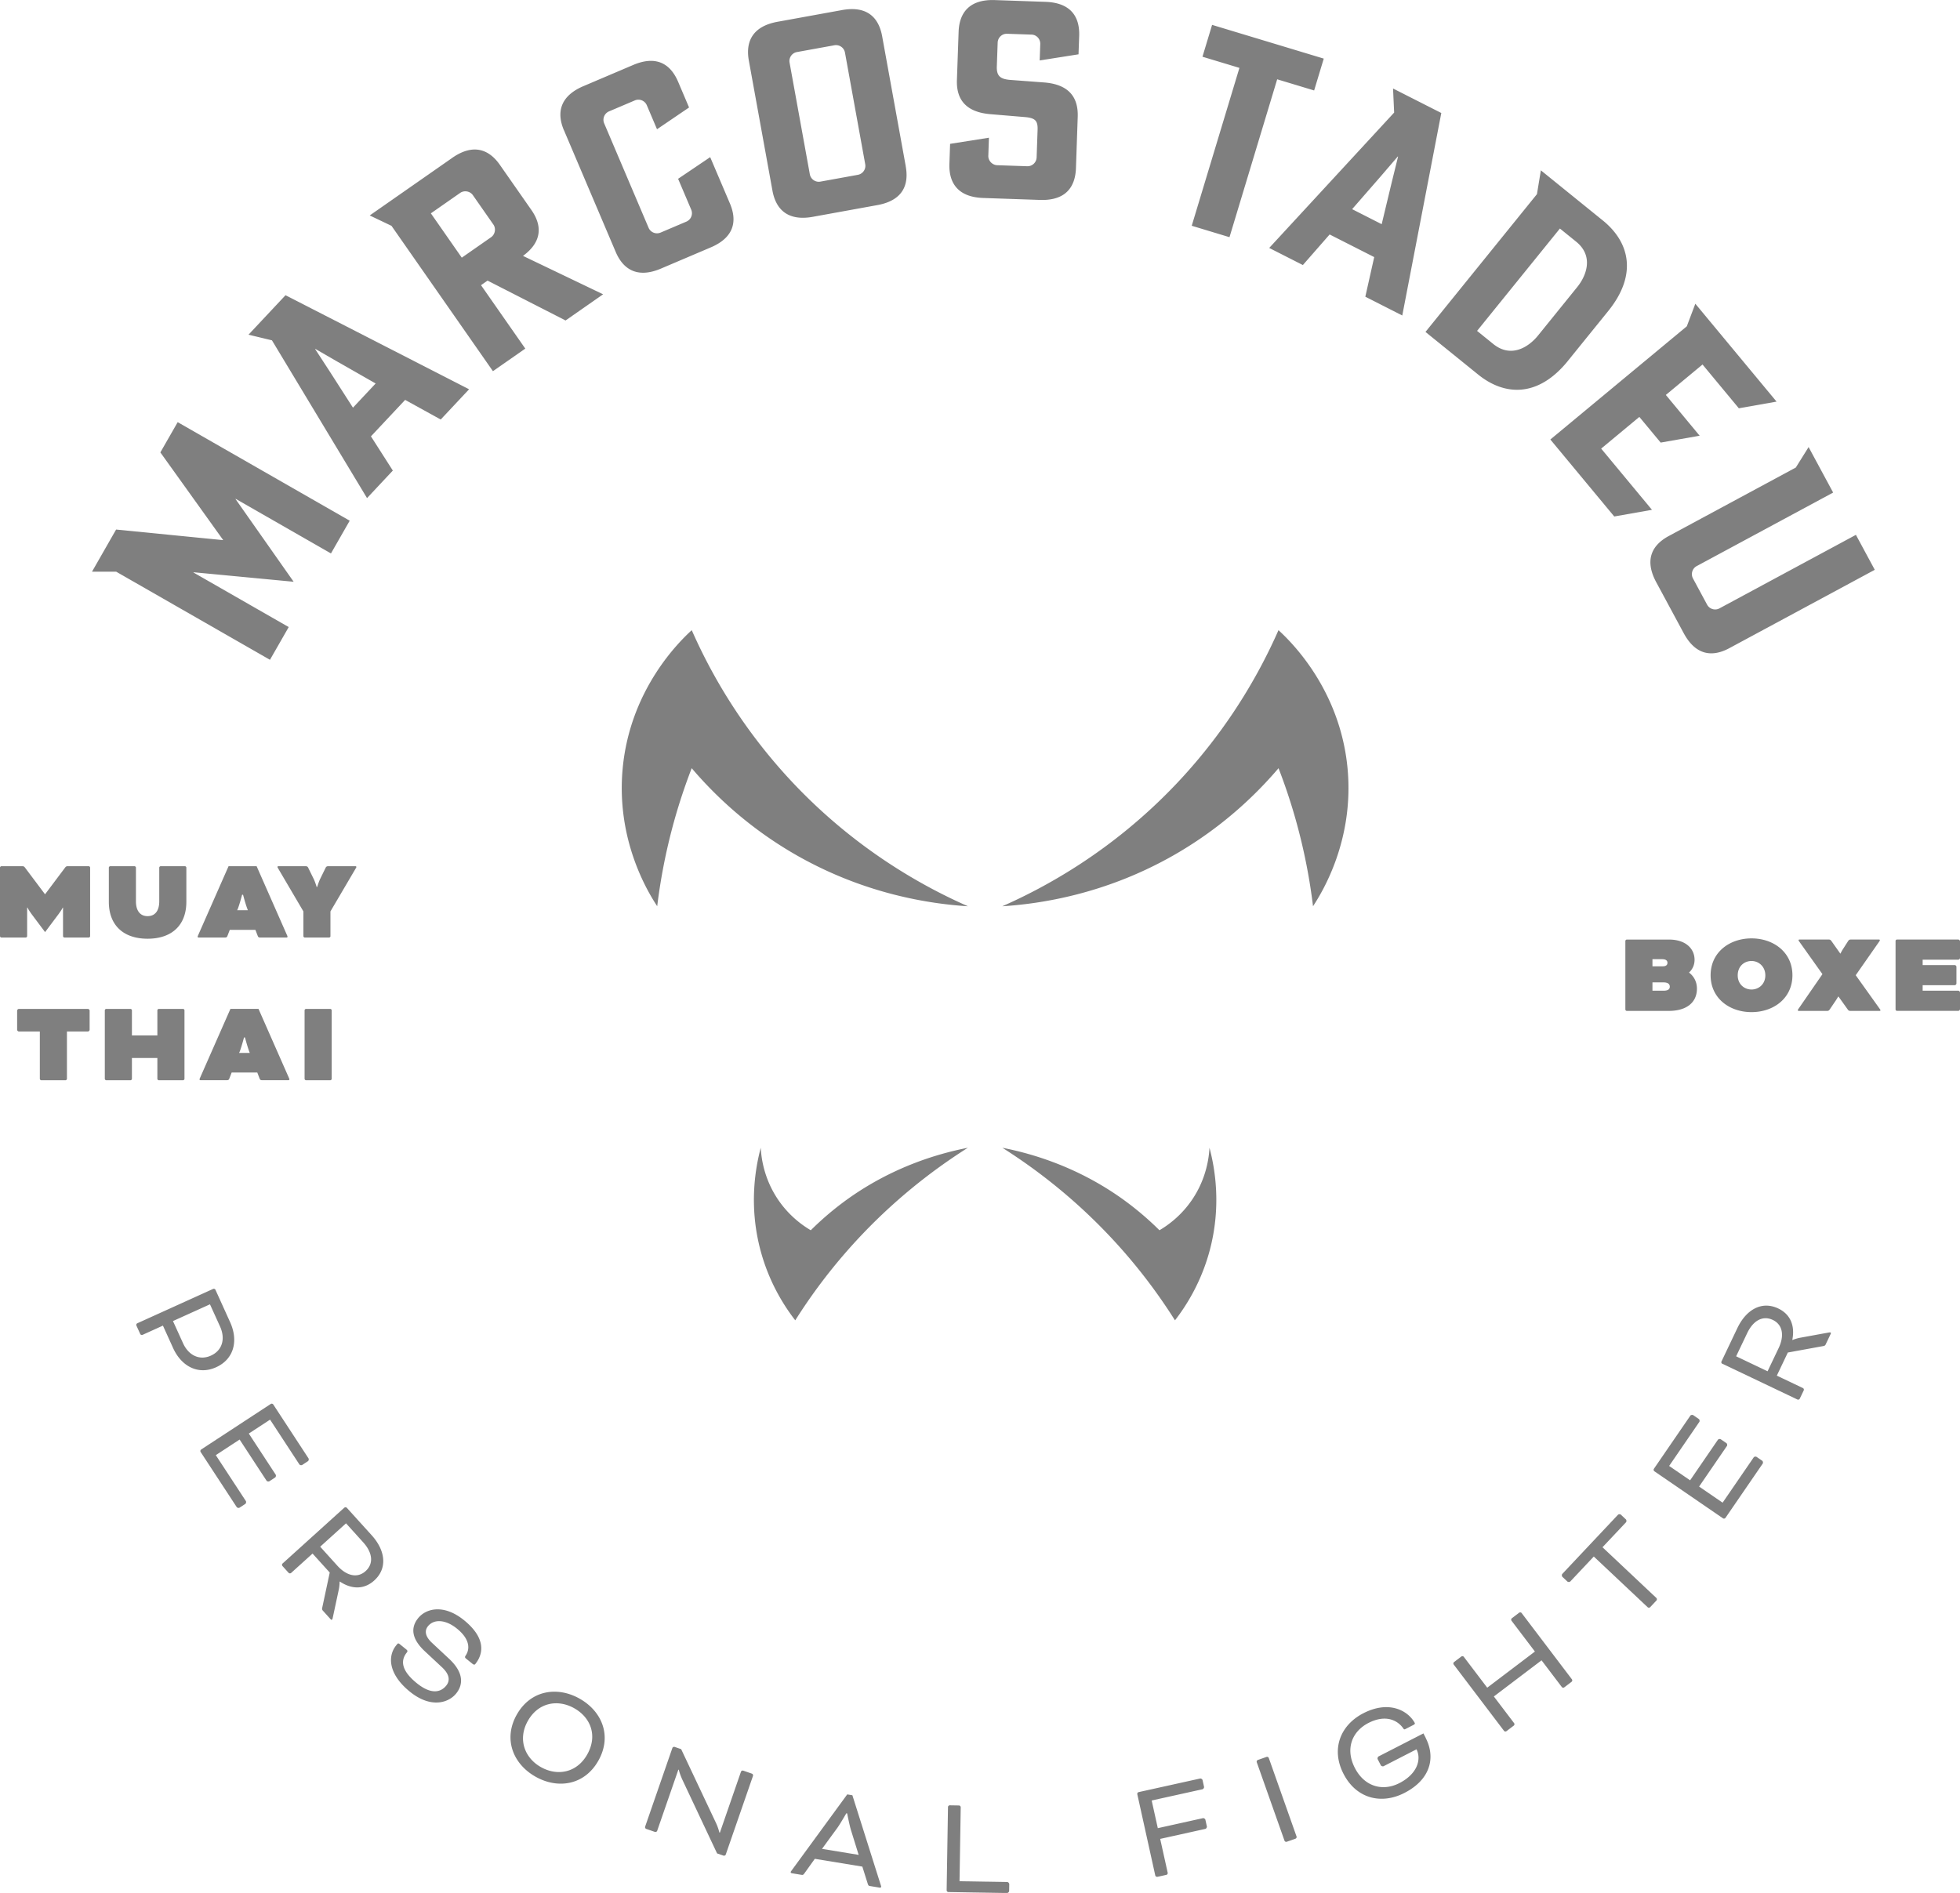 <svg xmlns="http://www.w3.org/2000/svg" viewBox="0 0 511.26 493.87"><path fill="#7f7f7f" d="m30.31 138.16 27.92 2.76-16.4-22.89 4.52-7.89 44.87 25.71-4.89 8.54-24.85-14.24-.04.06 15.16 21.57-26.1-2.48-.04.06 24.85 14.24-4.89 8.54-40.12-22.99H24l6.29-11zm75.38-33.84-8.93 9.52 5.71 8.93-6.73 7.18-24.8-41.16-6.12-1.47 9.66-10.3 47.88 24.54-7.4 7.89-9.28-5.12zm-17.45-9.83-5.98-3.46-.05.05 3.78 5.8 6.08 9.48 5.92-6.31-9.75-5.57zm29.7-53.29c5.63-3.93 9.72-2.11 12.45 1.81l8.24 11.8c2.69 3.86 2.97 8.16-2.21 11.95l20.9 10.02-9.79 6.83-20.35-10.4-1.71 1.19 11.55 16.55-8.44 5.89-26.46-37.92-5.68-2.71 21.51-15.01zm2.52 26.02 7.64-5.33c1.04-.73 1.34-2.26.59-3.32l-5.34-7.65c-.74-1.07-2.28-1.32-3.32-.59l-7.64 5.33 8.07 11.57zm26.64-33.23c-1.87-4.39-1.24-8.82 5.07-11.51l12.97-5.52c6.31-2.69 9.87-.03 11.74 4.36l2.86 6.72-8.36 5.68-2.66-6.26a2.387 2.387 0 0 0-3.13-1.26l-6.73 2.86a2.387 2.387 0 0 0-1.26 3.13l11.58 27.23a2.387 2.387 0 0 0 3.13 1.26l6.73-2.86a2.387 2.387 0 0 0 1.26-3.13l-3.42-8.04 8.37-5.65 5.14 12.07c1.87 4.39 1.31 8.8-5 11.48l-12.97 5.52c-6.31 2.69-9.94.06-11.81-4.33l-13.5-31.75zm89.16 9.43c.85 4.7-.66 8.87-7.41 10.09l-16.8 3.05c-6.75 1.23-9.71-2.13-10.56-6.83l-6.16-33.94c-.85-4.7.74-8.88 7.49-10.11l16.8-3.05c6.75-1.23 9.64 2.15 10.49 6.84l6.16 33.94zm-18.62-31.61-9.76 1.77c-1.3.24-2.16 1.48-1.92 2.77l5.28 29.11c.24 1.3 1.48 2.16 2.77 1.92l9.76-1.77c1.3-.24 2.16-1.48 1.92-2.77l-5.28-29.11a2.381 2.381 0 0 0-2.77-1.92zm42.38 5.51c-.09 2.46.86 3.29 3.38 3.52l8.93.67c6.77.52 8.96 4.15 8.79 8.99l-.46 13.37c-.17 4.77-2.53 8.52-9.39 8.29l-14.83-.51c-6.78-.24-8.96-4.15-8.79-8.92l.18-5.2 10.13-1.6-.16 4.7c-.05 1.3 1.03 2.42 2.3 2.47l7.83.27c1.34.05 2.42-1 2.47-2.3l.25-7.16c.09-2.46-.64-3.13-3.32-3.37l-8.85-.74c-6.77-.52-9.04-4.08-8.87-8.92l.44-12.58c.17-4.77 2.61-8.52 9.47-8.28l13.19.46c6.86.24 8.96 4.15 8.79 8.92l-.17 4.77-10.13 1.6.15-4.27c.05-1.3-.96-2.42-2.23-2.47l-6.41-.22c-1.34-.05-2.42 1-2.47 2.3l-.22 6.22zm56.15-10.83 29.13 8.8-2.51 8.31-9.64-2.91-12.44 41.19-9.85-2.98 12.44-41.19-9.64-2.91 2.51-8.31zm42.3 60.59-11.64-5.91-6.98 7.98-8.78-4.46 32.59-35.32-.29-6.28 12.59 6.39-10.18 52.83-9.64-4.9 2.32-10.34zm4.56-19.51 1.65-6.71-.07-.03-4.51 5.25-7.4 8.49 7.71 3.92 2.62-10.92zm45.96 46.58c-7.82 9.67-16.57 9.11-23.42 3.57L371.83 86.6l29.08-35.95 1.02-6.21 16.16 13.08c6.84 5.53 9.22 13.97 1.4 23.64l-10.51 12.99zm-2.09-34.53-21.61 26.71 4.23 3.42c4.7 3.8 9.29.73 11.66-2.2l10.23-12.65c2.37-2.92 4.41-8.06-.29-11.86l-4.23-3.42zm-2.49 55.04L440 85.13l2.22-5.89 21.19 25.54-9.84 1.74-9.47-11.42-9.57 7.94 8.82 10.64-10.17 1.79-5.56-6.7-9.96 8.27 13.25 15.97-9.84 1.74-16.67-20.09zm73.76 13.85-35.59 19.18a2.387 2.387 0 0 0-.97 3.23l3.68 6.83a2.387 2.387 0 0 0 3.23.97l35.59-19.18 4.92 9.12-37.95 20.45c-4.2 2.26-8.64 2.11-11.89-3.92l-7.15-13.26c-3.26-6.04-.94-9.83 3.26-12.09l33.13-17.86 3.34-5.34 6.4 11.87zm-216.7 107.92c10.99-4.85 28.46-14.22 45.03-31.57a140.81 140.81 0 0 0 26.99-40.45c3.17 2.9 16.05 15.36 18.01 36.01 1.76 18.57-6.42 32.09-9 36.01-.82-6.72-2.2-14.31-4.5-22.51-1.38-4.89-2.91-9.4-4.5-13.5-5.46 6.41-14.23 15.15-26.99 22.5-18.2 10.48-35.42 12.9-45.03 13.52zm-9.01 0c-10.99-4.85-28.46-14.22-45.03-31.57a140.81 140.81 0 0 1-26.99-40.45c-3.17 2.9-16.05 15.36-18.01 36.01-1.76 18.57 6.42 32.09 9 36.01.82-6.72 2.2-14.31 4.5-22.51 1.38-4.89 2.91-9.4 4.5-13.5 5.46 6.41 14.23 15.15 26.99 22.5 18.2 10.48 35.42 12.9 45.03 13.52zm9.01 63.02c9.24 5.85 20.6 14.48 31.5 26.91 5.51 6.28 9.95 12.45 13.52 18.11 2.78-3.59 6.72-9.64 9-18.01 3.28-12.05 1.28-22.21 0-27.01-.13 2.49-.77 7.97-4.5 13.5-2.93 4.34-6.48 6.8-8.55 8.02a79.092 79.092 0 0 0-9.45-8.02c-11.58-8.33-23.28-11.88-31.51-13.5zm-9.01 0c-9.24 5.85-20.6 14.48-31.5 26.91-5.51 6.28-9.95 12.45-13.52 18.11-2.78-3.59-6.72-9.64-9-18.01-3.28-12.05-1.28-22.21 0-27.01.13 2.49.77 7.97 4.5 13.5 2.93 4.34 6.48 6.8 8.55 8.02 2.66-2.64 5.79-5.38 9.45-8.02 11.58-8.33 23.28-11.88 31.51-13.5zM35.58 345.84c-.09-.21.02-.51.23-.6l19.79-8.97c.21-.09.51.02.6.23l3.83 8.45c2.19 4.84 1.02 9.64-3.66 11.76-4.64 2.1-9.04-.21-11.22-5.02l-2.65-5.84-5.32 2.41c-.21.09-.51-.02-.6-.23l-1-2.2zm19.19-5.55-9.65 4.37 2.62 5.77c1.43 3.16 4.28 4.6 7.27 3.25 3.02-1.37 3.83-4.43 2.38-7.62l-2.62-5.77zm7.71 35.3-6.19 4.05 7.85 11.99c.12.19.04.61-.15.73l-1.51.99c-.19.12-.61.04-.73-.15l-9.42-14.39c-.12-.19-.06-.5.13-.63l18.18-11.9c.19-.12.5-.06.63.13l9.21 14.08c.12.19.04.61-.15.73l-1.51.99c-.19.12-.61.04-.73-.15l-7.64-11.68-5.55 3.63 7.02 10.73c.12.19.04.61-.15.73l-1.51.99c-.19.12-.61.04-.73-.15l-7.02-10.73zm27.35 17.76c.17-.15.49-.14.64.03l6.48 7.16c3.57 3.94 4.21 8.6.66 11.81-2.71 2.45-5.99 2.26-8.96.27l-.06.05s0 1.07-.24 2.15l-1.54 7.19c-.07.37-.13.47-.19.52-.11.1-.22.1-.37-.07l-2.07-2.29a.729.729 0 0 1-.16-.57l1.99-9.33-4.48-4.95-5.6 5.06c-.17.15-.49.14-.64-.03l-1.62-1.79c-.15-.17-.14-.49.03-.64l16.11-14.57zm.43 4.08-6.74 6.1 4.5 4.98c2.33 2.57 5.17 3.36 7.35 1.38 2.21-2 1.74-4.88-.61-7.48l-4.5-4.98zm15.78 32.96c.32.26.29.48.08.74-1.75 2.17-1.36 4.81 2.63 8.03 3.64 2.93 6.16 2.45 7.66.6.85-1.06 1.13-2.67-1.1-4.76l-4.62-4.31c-3.32-3.16-3.62-6.02-1.64-8.49 2.15-2.67 6.79-3.68 11.93.46 5.46 4.4 5.42 8.48 2.98 11.51-.12.15-.35.2-.68-.06l-1.73-1.4c-.29-.24-.34-.42-.04-.85 1.08-1.65 1.1-4.2-2.33-6.97-3.02-2.44-6.03-2.49-7.55-.61-.85 1.06-.88 2.54 1.09 4.36l4.53 4.23c3.76 3.57 3.59 6.67 1.74 8.96-1.92 2.38-6.52 4-12.04-.45-5.37-4.33-6.07-9.06-3.58-12.14l.24-.29c.17-.21.35-.25.61-.04l1.82 1.47zm50.05 28.95c-3.59 6.38-10.5 7.51-16.38 4.2-5.85-3.29-8.51-9.8-4.92-16.18 3.59-6.38 10.53-7.49 16.38-4.2 5.92 3.33 8.51 9.8 4.92 16.18zm-18.41-10.35c-2.7 4.8-.81 9.67 3.43 12.05 4.31 2.42 9.39 1.47 12.08-3.33 2.74-4.87.91-9.62-3.43-12.05-4.24-2.38-9.35-1.53-12.08 3.33zm40.14 14.92c-.52-1.14-.76-2.18-.76-2.18l-.11-.04-5.53 15.97c-.07.21-.36.35-.58.28l-2.28-.79c-.21-.07-.35-.36-.28-.58l7.11-20.53c.07-.21.36-.35.58-.28l1.71.59 9.05 19.18c.61 1.25.91 2.55.91 2.55l.14.05 5.5-15.9c.07-.21.36-.35.58-.28l2.28.79c.21.07.35.36.28.58l-7.11 20.53c-.07.21-.36.35-.58.28l-1.68-.58-9.25-19.64zm47.11 23.08-12.39-2.03-2.72 3.8c-.34.44-.41.43-.86.36l-2.42-.4c-.22-.04-.31-.2-.29-.32.02-.11.16-.28.26-.42L221 468.15l1.34.22 7.4 23.42c.05.16.13.37.11.48s-.15.24-.38.21l-2.42-.4c-.45-.07-.52-.09-.7-.61l-1.41-4.47zm-10.52-4.63 9.57 1.57-2-6.44c-.38-1.21-1-4.37-1-4.37l-.22-.04s-1.6 2.79-2.35 3.82l-3.99 5.46zm35.88 8.45 12.45.2c.23 0 .52.31.52.54l-.03 1.81c0 .23-.31.52-.54.52l-15.31-.25c-.23 0-.45-.23-.45-.46l.35-21.72c0-.23.23-.45.46-.45l2.41.04c.23 0 .45.23.45.46l-.31 19.31zm51.6-1.16a.485.485 0 0 1-.54-.34l-4.69-21.21c-.05-.22.12-.49.34-.54l16.05-3.55c.22-.05.58.18.63.4l.39 1.77c.05.22-.18.58-.4.63l-13.26 2.93 1.6 7.22 11.78-2.61c.22-.05.58.18.63.4l.39 1.77c.05.22-.18.58-.4.63l-11.78 2.61 1.96 8.84c.05.22-.12.49-.34.54l-2.36.52zm36.31-10.52c.08.21-.06.5-.28.58l-2.28.8c-.21.08-.5-.06-.58-.28l-7.24-20.48c-.08-.21.06-.5.28-.58l2.28-.8c.21-.08.5.06.58.28l7.24 20.48zm33.71-25.66c2.56 5 1.32 10.77-5.59 14.31-5.97 3.06-12.53 1.51-15.87-5s-.77-12.75 5.2-15.81c6.71-3.44 11.62-.66 13.37 2.51.1.2.05.35-.31.54l-2.11 1.08c-.17.09-.34.17-.52-.11-1.4-2.08-4.51-3.83-9.11-1.48-4.33 2.22-6.11 6.78-3.56 11.74 2.51 4.9 7.28 6.18 11.61 3.96 4.77-2.44 5.77-6.27 4.47-8.82l-8.59 4.41c-.2.1-.61-.03-.71-.23l-.83-1.61c-.1-.2.03-.61.23-.71l11.71-6.01.62 1.21zm38.13-15.33c.14.18.09.5-.09.63l-1.92 1.46c-.18.14-.5.09-.63-.09l-5.29-6.97-12.44 9.43 5.29 6.97c.14.18.09.5-.09.63l-1.92 1.46c-.18.14-.5.09-.63-.09l-13.13-17.31c-.14-.18-.09-.5.09-.63l1.92-1.46c.18-.14.5-.09.63.09l6.11 8.05 12.44-9.43-6.11-8.05c-.14-.18-.09-.5.09-.63l1.92-1.46c.18-.14.5-.09.63.09l13.13 17.31zm-1.18-25.52-1.32-1.24c-.16-.16-.18-.58-.02-.75l14.53-15.44c.16-.16.58-.18.75-.02l1.32 1.24c.16.16.18.58.02.75l-6.13 6.51 14.06 13.24c.16.16.17.47.02.64l-1.65 1.76c-.16.16-.47.17-.64.02l-14.06-13.24-6.13 6.51c-.16.16-.58.18-.75.02zm34.38-24.76 6.1 4.18 8.11-11.82c.13-.19.55-.26.73-.14l1.49 1.02c.19.13.26.55.14.73l-9.73 14.18c-.13.19-.44.25-.63.12l-17.92-12.29a.482.482 0 0 1-.12-.63l9.51-13.87c.13-.19.55-.26.73-.14l1.49 1.02c.19.13.26.55.14.73l-7.89 11.51 5.47 3.75 7.25-10.58c.13-.19.55-.26.73-.14l1.49 1.02c.19.13.26.55.14.73l-7.25 10.58zm6.01-32.05c-.2-.1-.31-.4-.21-.6l4.15-8.72c2.29-4.8 6.34-7.17 10.67-5.11 3.3 1.57 4.37 4.67 3.66 8.18l.07.03s.99-.41 2.08-.6l7.23-1.32c.37-.07.49-.06.56-.03.14.06.17.17.07.37l-1.33 2.79a.69.69 0 0 1-.47.36l-9.38 1.71-2.87 6.03 6.81 3.24c.2.1.31.4.21.6l-1.04 2.18c-.1.2-.4.31-.6.21l-19.61-9.35zm3.61-1.96 8.21 3.91 2.89-6.06c1.49-3.13 1.13-6.06-1.52-7.33-2.69-1.28-5.17.25-6.68 3.42l-2.89 6.06zM23.14 225.99c.19 0 .37.19.37.37v17.87c0 .19-.19.37-.37.37h-6.33c-.19 0-.37-.19-.37-.37v-7.44h-.06s-.34.68-1.27 1.92l-3.35 4.47-3.35-4.47c-.93-1.24-1.24-1.92-1.24-1.92h-.09v7.44c0 .19-.19.37-.37.37H.37c-.19 0-.37-.19-.37-.37v-17.87c0-.19.19-.37.37-.37h5.52c.22 0 .43.09.59.31l5.24 6.98h.06l5.24-6.98c.16-.22.37-.31.59-.31h5.52zm18.4.37c0-.19.19-.37.37-.37h6.33c.19 0 .37.19.37.37v8.93c0 6.02-3.72 9.62-10.11 9.62s-10.11-3.6-10.11-9.62v-8.93c0-.19.19-.37.37-.37h6.33c.19 0 .37.19.37.37v8.78c0 2.54 1.15 3.88 3.04 3.88s3.04-1.33 3.04-3.88v-8.78zm25.1 16.23h-6.7l-.62 1.61c-.12.31-.28.4-.65.4h-6.86c-.19 0-.25-.12-.25-.22s.06-.22.12-.37l7.94-18.02h7.32l7.94 18.02c.06.12.12.28.12.37s-.06.22-.25.22h-6.86c-.37 0-.53-.09-.65-.4l-.62-1.61zm-4.75-5.12h2.76l-.16-.43c-.47-1.24-1.09-3.6-1.09-3.6h-.25s-.62 2.36-1.09 3.6l-.19.43zm24.32 6.76c0 .19-.19.37-.37.37h-6.33c-.19 0-.37-.19-.37-.37v-6.45l-6.67-11.35c-.06-.12-.09-.19-.09-.25 0-.09.09-.19.22-.19h7.04c.37 0 .59.06.74.37l1.49 3.04c.34.71.74 2.02.74 2.02h.12s.4-1.3.74-2.02l1.49-3.04c.16-.31.37-.37.74-.37h7.04c.12 0 .22.09.22.19 0 .06 0 .09-.09.25l-6.67 11.35v6.45zM4.9 269.11c-.19 0-.43-.25-.43-.43v-5.03c0-.19.25-.43.43-.43h18.05c.19 0 .43.25.43.43v5.03c0 .19-.25.43-.43.43h-5.49v12.35c0 .19-.19.37-.37.37h-6.33c-.19 0-.37-.19-.37-.37v-12.35H4.9zm43.22 12.35c0 .19-.19.37-.37.37h-6.33c-.19 0-.37-.19-.37-.37v-5.43h-6.64v5.43c0 .19-.19.37-.37.37h-6.33c-.19 0-.37-.19-.37-.37v-17.87c0-.19.19-.37.37-.37h6.33c.19 0 .37.19.37.37v6.55h6.64v-6.55c0-.19.19-.37.37-.37h6.33c.19 0 .37.19.37.37v17.87zm19.01-1.65h-6.7l-.62 1.61c-.12.31-.28.4-.65.4H52.3c-.19 0-.25-.12-.25-.22s.06-.22.12-.37l7.94-18.02h7.32l7.94 18.02c.06.12.12.28.12.37s-.06.22-.25.22h-6.86c-.37 0-.53-.09-.65-.4l-.62-1.61zm-4.74-5.11h2.76l-.16-.43c-.47-1.24-1.09-3.6-1.09-3.6h-.25s-.62 2.36-1.09 3.6l-.19.43zm24.13 6.76c0 .19-.19.37-.37.37h-6.33c-.19 0-.37-.19-.37-.37v-17.87c0-.19.19-.37.37-.37h6.33c.19 0 .37.19.37.37v17.87zm337.82-17.72c-.19 0-.37-.19-.37-.37V245.5c0-.19.19-.37.37-.37h11.04c4.34 0 6.64 2.39 6.64 5.27 0 1.33-.5 2.45-1.43 3.32v.03c1.3.99 2.05 2.45 2.05 4.19 0 3.57-2.67 5.8-7.32 5.8h-10.98zm6.7-11.63h2.67c.93 0 1.24-.4 1.24-.93s-.37-.93-1.4-.93h-2.51v1.86zm0 6.36h2.88c1.15 0 1.64-.37 1.64-1.05s-.5-1.12-1.64-1.12h-2.88v2.17zm36.51-4.03c0 6.02-4.93 9.62-10.67 9.62s-10.67-3.6-10.67-9.62 4.96-9.62 10.67-9.62 10.67 3.6 10.67 9.62zm-14.27.03c0 2.3 1.71 3.69 3.6 3.69s3.6-1.4 3.6-3.69-1.71-3.75-3.6-3.75-3.6 1.36-3.6 3.75zm26.74-5.68h.06s.28-.59.62-1.12l1.33-2.08c.25-.4.43-.47.81-.47h7.32c.12 0 .19.09.19.19 0 .06-.03.16-.12.28l-6.17 8.84 6.33 8.87c.09.12.12.19.12.25 0 .09-.06.19-.19.19h-7.6c-.37 0-.56-.09-.74-.37l-2.42-3.38h-.06s-.34.59-.65 1.05l-1.58 2.33c-.22.31-.37.37-.74.37h-7.38c-.12 0-.19-.09-.19-.19 0-.06.03-.16.12-.28l6.3-9.12-6.11-8.59c-.06-.09-.12-.19-.12-.25 0-.09.06-.19.19-.19h7.63c.37 0 .53.06.81.47l2.26 3.2zm21.5 8.28v1.4h9.31c.19 0 .43.25.43.43v4.4c0 .19-.25.43-.43.43h-16.01c-.19 0-.37-.19-.37-.37v-17.87c0-.19.19-.37.37-.37h16.01c.19 0 .43.25.43.43v4.4c0 .19-.25.43-.43.43h-9.31v1.4h8.38c.19 0 .43.25.43.43v4.4c0 .19-.25.43-.43.43h-8.38z"/></svg>